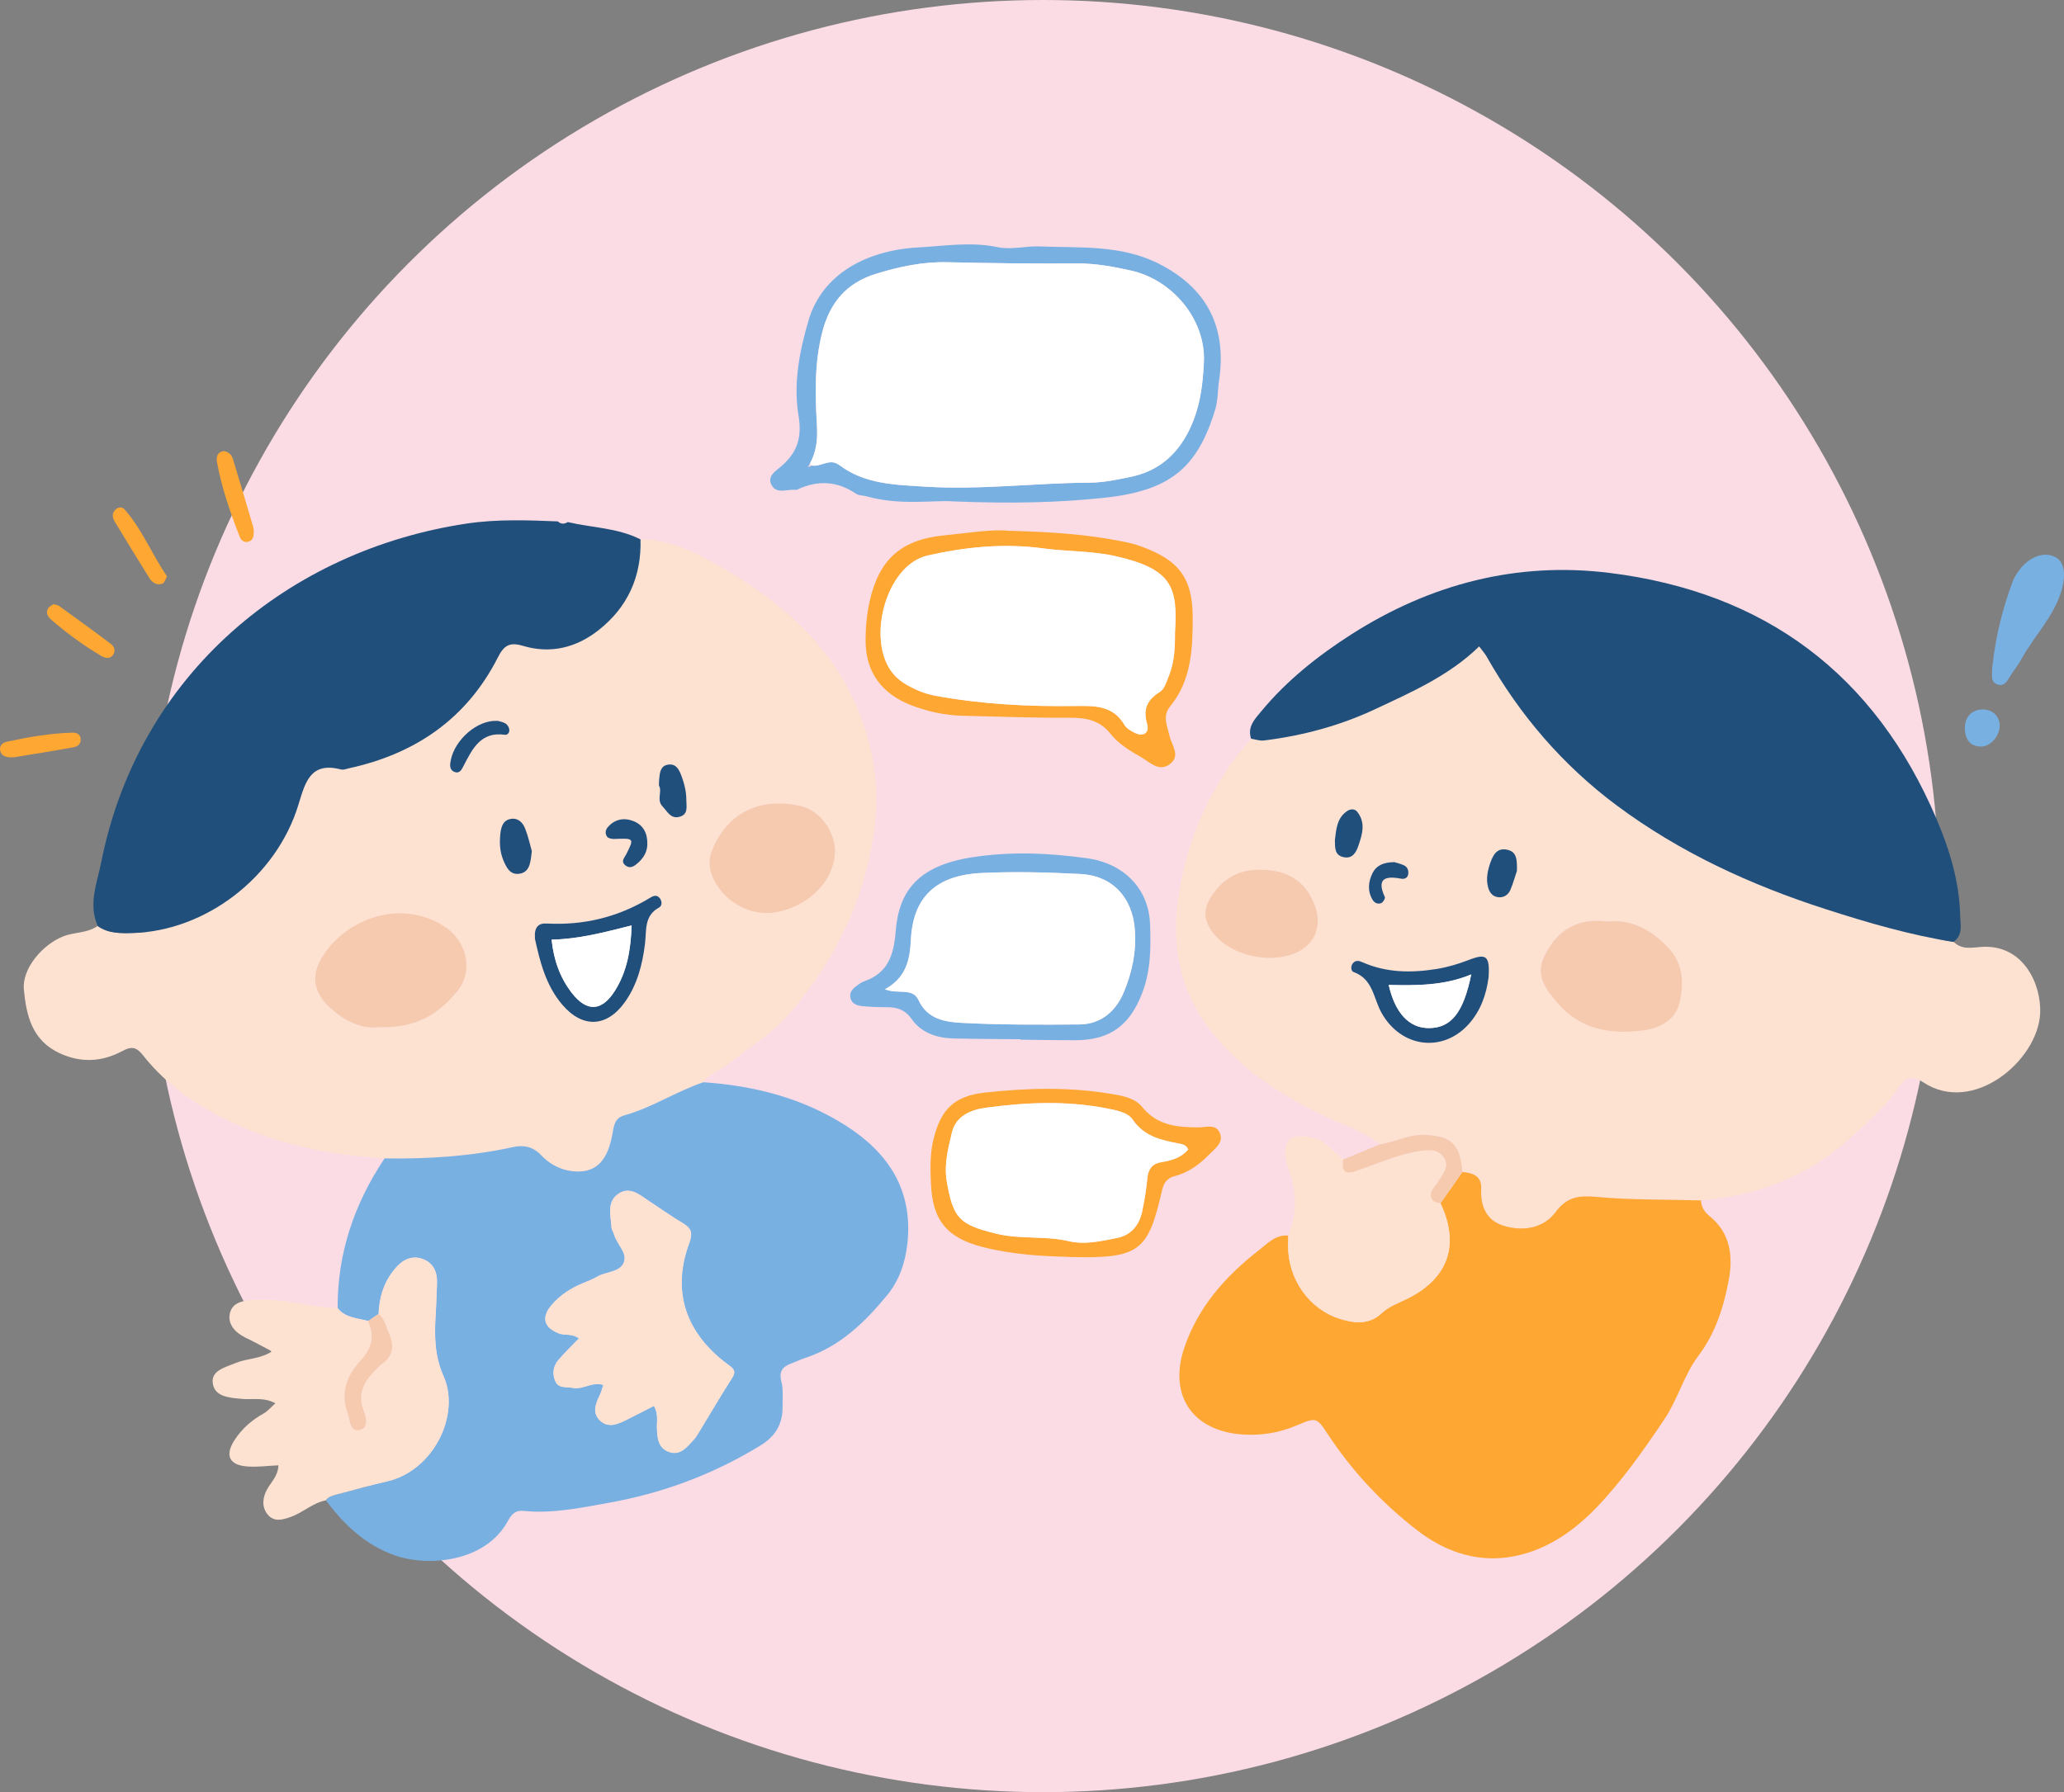 <?xml version="1.0" encoding="UTF-8"?><svg id="_レイヤー_2" xmlns="http://www.w3.org/2000/svg" viewBox="0 0 184.23 160"><rect x="0" y="0" width="184.23" height="160" fill="#808080" stroke="none"/><g id="_レイヤー_2-2"><g id="_内容"><circle cx="93.1" cy="80" r="80" fill="#fbdce5" stroke-width="0"/><path d="M57.17,48.15c2.74.02,5.08,1.24,7.34,2.56,5.09,2.96,9.48,6.66,11.89,12.22,1.61,3.72,2.22,7.5,1.57,11.67-.95,6.11-3.54,11.25-7.46,15.85-1.56,1.83-3.65,3.06-5.51,4.55-.72.58-1.67.82-2.22,1.62-2.42.81-4.57,2.26-7.04,2.95-.93.26-.96,1-1.11,1.8-.41,2.18-1.37,3.22-3.03,3.22-1.26,0-2.43-.52-3.3-1.45-.73-.77-1.54-.95-2.52-.73-3.78.82-7.61,1.07-11.47,1.01-4.64-.31-9.16-1.12-13.42-3.12-3.11-1.46-5.93-3.31-8.08-6.03-.6-.77-1.02-.91-1.9-.43-1.78.95-3.62,1.08-5.54.21-2.5-1.13-3.02-3.37-3.24-5.7-.18-1.84,1.62-4.01,3.53-4.76,1-.39,2.14-.27,3.05-.92.95.67,2.03.65,3.12.62,6.51-.19,12.83-4.97,14.8-11.5.63-2.09,1.11-3.81,3.82-3.1.2.05.46-.06.68-.11,5.92-1.29,10.5-4.42,13.28-9.88.57-1.12,1.08-1.39,2.25-1.05,2.47.74,4.77.16,6.76-1.41,2.59-2.05,3.83-4.78,3.73-8.1h.02ZM33.79,91.71c3.23.1,5.17-1.01,6.99-3.16,1.47-1.74.99-4.44-1.11-5.82-3.8-2.5-8.76-.77-10.92,2.73-1.05,1.7-.73,3.22.78,4.58,1.24,1.12,2.68,1.84,4.26,1.68h0ZM74.52,76.11c.05-1.8-1.28-3.76-3.07-4.16-3.43-.76-6.44.39-7.89,3.93-.38.92-.27,1.8.16,2.67,1.07,2.14,3.5,3.34,5.77,2.84,2.85-.63,4.96-2.85,5.02-5.29h.01ZM47.75,83.77c.44,1.99.95,4.17,2.46,5.93,1.81,2.11,3.96,2.01,5.58-.25,1.1-1.55,1.56-3.33,1.79-5.19.15-1.19-.11-2.52,1.26-3.25.27-.15.27-.53.07-.82-.24-.33-.56-.24-.82-.08-2.85,1.74-5.93,2.51-9.26,2.33-.77-.04-1.15.33-1.07,1.32h-.01ZM47.47,75.99c-.15-.53-.31-1.29-.59-2-.2-.51-.58-.97-1.21-.89-.76.09-.93.71-1.01,1.35-.09.77-.06,1.55.24,2.28.26.65.59,1.39,1.43,1.28.97-.13,1.02-1.01,1.14-2.02ZM57.78,75.35c.02-.94-.35-1.69-1.23-2.04-.86-.34-1.68-.18-2.31.55-.22.26-.25.6-.04.85.11.14.4.2.61.19,1.8-.07,1.81-.08,1.1,1.34-.17.34-.52.65-.11,1,.47.4.87.05,1.21-.26.47-.43.76-.97.77-1.63ZM58.82,70.14c.34.51-.25,1.28.34,1.88.42.43.7,1.11,1.47.92.85-.21.64-.94.64-1.53,0-.7-.16-1.38-.4-2.04-.23-.62-.48-1.22-1.26-1.09-.66.11-.72.72-.76,1.28,0,.15,0,.31-.02.59h-.01ZM44.41,64.35c-1.77-.11-3.8,1.68-4.16,3.53-.07.37-.13.81.3,1.01.49.22.68-.19.85-.53.78-1.53,1.53-3.08,3.7-2.77.25.04.41-.24.38-.46-.03-.2-.17-.44-.33-.54-.25-.15-.57-.2-.72-.25h-.02Z" fill="#fde2d2" stroke-width="0"/><path d="M174.4,84.1c.7.71,1.62.5,2.42.44,3.81-.28,5.41,3.38,5.28,5.95-.21,4.2-6.01,9.11-10.47,6.11-1.21-.82-1.77-.06-2.26.64-1.21,1.73-2.81,3.08-4.35,4.47-3.73,3.37-8.2,5.06-13.18,5.44-3.09-.08-6.2-.03-9.27-.31-1.59-.14-2.66-.05-3.72,1.36-1.09,1.46-2.94,1.74-4.66,1.2-1.51-.47-2.05-1.73-1.97-3.3.05-1.13-.75-1.4-1.68-1.49-.2-2.5-.98-3.21-3.37-3.31-1.43-.06-2.65.67-4.01.85-1.46-1.18-3.26-1.69-4.92-2.5-4.15-2.01-7.96-4.44-10.67-8.3-2.46-3.5-2.99-7.49-2.35-11.54.82-5.18,2.93-9.89,6.46-13.87.38.06.77.2,1.13.16,3.44-.42,6.79-1.32,9.91-2.78,3.28-1.53,6.63-3,9.32-5.62.29.38.5.61.65.88,2.96,5.24,6.79,9.72,11.63,13.32,5.66,4.21,11.97,7.11,18.66,9.26,3.75,1.21,7.53,2.31,11.43,2.93h0ZM143.68,82.26c-.58-.02-1.13-.09-1.67-.04-2.07.18-3.39,1.47-4.21,3.22-.77,1.66.18,2.91,1.25,4.14,2.06,2.38,4.77,2.77,7.61,2.4,1.43-.18,2.91-.88,3.27-2.57.38-1.79.28-3.51-1.16-4.95-1.44-1.44-3.05-2.35-5.1-2.21h.01ZM112.67,77.65c-1.9-.06-3.31.62-4.38,2.13-.97,1.36-.91,2.48.2,3.76,1.49,1.71,4.55,2.45,6.82,1.67,1.9-.65,2.74-2.34,2.1-4.22-.74-2.18-2.29-3.27-4.74-3.34ZM132.86,87.3c.13-1.97-.18-2.21-1.76-1.6-.94.36-1.89.65-2.89.81-2.25.36-4.45.34-6.58-.59-.28-.12-.61-.22-.86.05-.24.27-.21.72.04.81,1.73.61,1.77,2.33,2.48,3.62,1.73,3.12,5.42,3.62,7.76,1.07,1.14-1.24,1.62-2.78,1.8-4.17h0ZM135.39,77.77c0-1,0-1.73-.88-1.91-.86-.17-1.21.39-1.47,1.1-.27.73-.43,1.47-.23,2.23.12.45.39.85.91.91.51.05.91-.22,1.09-.66.27-.62.45-1.29.57-1.67h0ZM119.15,75.01c.02.64-.05,1.33.76,1.51.78.18,1.12-.38,1.33-.99.35-1.02.69-2.07-.1-3.06-.23-.28-.6-.25-.85-.09-.97.61-1.02,1.65-1.14,2.63ZM124.42,76.96c-.93.02-1.56.29-1.9.96-.4.78-.49,1.61,0,2.41.18.3.49.41.78.28.16-.07.36-.42.31-.53-.74-1.6-.04-1.92,1.41-1.65.31.06.63,0,.68-.41.05-.33-.07-.63-.37-.77-.34-.16-.71-.24-.91-.3h0Z" fill="#fde2d2" stroke-width="0"/><path d="M34.32,103.42c3.86.06,7.69-.18,11.47-1.01.97-.21,1.79-.04,2.52.73.88.93,2.04,1.45,3.3,1.45,1.66,0,2.62-1.05,3.03-3.22.15-.8.17-1.54,1.11-1.8,2.47-.69,4.62-2.14,7.04-2.95,4.54.31,8.85,1.41,12.72,3.88,3.79,2.42,5.98,5.74,5.49,10.46-.18,1.75-.75,3.39-1.83,4.69-1.97,2.39-4.19,4.56-7.26,5.57-.44.14-.86.35-1.29.51-.74.28-1.11.67-.88,1.58.19.73.1,1.53.11,2.3.02,1.52-.64,2.62-1.96,3.43-4.2,2.58-8.74,4.27-13.58,5.13-2.5.45-5,.98-7.57.72-.7-.07-1.05.24-1.4.89-2.02,3.72-7.15,4.09-10.01,3.11-2.67-.92-4.6-2.74-6.24-4.95.24-.35.6-.43.99-.53,1.49-.38,2.97-.82,4.46-1.16,4.18-.95,6.59-5.97,5.05-9.4-.79-1.76-.82-3.58-.7-5.45.06-.92.08-1.85.12-2.78.05-1.02-.3-1.87-1.29-2.23-.98-.35-1.8.09-2.45.86-.99,1.17-1.42,2.54-1.47,4.05-.31.21-.62.42-.92.63-.97-.26-2.04-.27-2.74-1.15-.03-4.91,1.49-9.32,4.19-13.37h0ZM58.38,125.52c.38.75.24,1.3.25,1.84.02.96.07,1.96,1.16,2.28.97.29,1.55-.5,2.13-1.12.21-.22.36-.5.52-.76.96-1.58,1.9-3.19,2.9-4.75.45-.69.04-.9-.44-1.25-3.76-2.81-4.95-6.55-3.39-10.77.3-.8.28-1.28-.48-1.74-1.06-.64-2.07-1.35-3.1-2.03-.83-.55-1.69-1.35-2.73-.65-1.08.73-.68,1.94-.62,2.99,0,.22.17.43.23.65.25.88,1.25,1.65.85,2.54-.38.84-1.6.77-2.38,1.23-.4.23-.84.41-1.27.58-1.09.45-2.06,1.08-2.82,1.99-.9,1.09-.63,1.99.71,2.49.53.2,1.18-.02,1.77.44-.69.73-1.31,1.31-1.85,1.95-.49.58-.55,1.3-.21,1.96.29.56.94.39,1.46.5.93.2,1.76-.58,2.78-.26-.12.36-.19.66-.32.92-.39.8-.72,1.64.1,2.33.69.59,1.47.27,2.18-.08.82-.4,1.63-.82,2.56-1.3v.02Z" fill="#79b0e2" stroke-width="0"/><path d="M130.53,104.63c.93.08,1.73.36,1.68,1.49-.08,1.56.47,2.83,1.97,3.3,1.72.54,3.57.26,4.66-1.2,1.06-1.42,2.13-1.5,3.72-1.36,3.08.28,6.18.22,9.27.31.02.59.32,1.04.75,1.39,1.88,1.51,2.12,3.59,1.73,5.69-.45,2.42-1.17,4.74-2.72,6.8-1.28,1.71-1.83,3.87-3.05,5.69-1.86,2.77-3.78,5.5-6.09,7.9-2.17,2.24-4.78,3.98-7.93,4.4-2.94.39-5.67-.6-8-2.4-3.15-2.43-5.84-5.3-8.03-8.64-.97-1.47-1.02-1.48-2.78-.73-1.53.65-3.11.9-4.76.8-4.46-.28-6.68-3.45-5.25-7.72,1.22-3.64,3.68-6.41,6.66-8.73.78-.61,1.49-1.41,2.63-1.31,0,.31-.02.62-.02.93,0,2.95,1.86,5.64,4.63,6.51,1.25.39,2.59.55,3.7-.49.69-.65,1.58-.94,2.41-1.36,3.59-1.82,4.59-4.8,2.86-8.47.65-.93,1.3-1.86,1.96-2.79h0Z" fill="#fea733" stroke-width="0"/><path d="M174.4,84.1c-3.9-.62-7.68-1.72-11.43-2.93-6.68-2.15-13-5.05-18.66-9.26-4.83-3.6-8.67-8.08-11.63-13.32-.15-.26-.36-.49-.65-.88-2.69,2.62-6.04,4.08-9.32,5.62-3.12,1.46-6.46,2.36-9.91,2.78-.36.04-.75-.1-1.13-.16-.35-1.07.33-1.75.92-2.46,2.28-2.75,5.04-4.94,8.04-6.86,7.05-4.5,14.78-6.51,23.05-5.48,13.84,1.72,23.66,9.03,29.17,21.96,1.18,2.78,2.04,5.6,2.11,8.62.02.81.28,1.73-.58,2.35l.02.02Z" fill="#1f4f7a" stroke-width="0"/><path d="M57.17,48.15c.1,3.32-1.14,6.05-3.73,8.1-1.99,1.57-4.29,2.15-6.76,1.41-1.17-.35-1.69-.07-2.25,1.05-2.78,5.46-7.36,8.59-13.28,9.88-.23.05-.48.16-.68.11-2.71-.7-3.19,1.01-3.82,3.1-1.97,6.52-8.29,11.31-14.8,11.5-1.08.03-2.17.05-3.12-.62-.88-1.94-.06-3.85.3-5.68,3.35-16.9,16.84-27.9,32.65-30.26,2.71-.4,5.4-.3,8.11-.19.28.26.58.25.89.06,2.17.51,4.46.51,6.5,1.55h-.01Z" fill="#1f4f7a" stroke-width="0"/><path d="M33.79,117.31c.05-1.51.49-2.88,1.47-4.05.65-.77,1.47-1.21,2.45-.86.99.35,1.34,1.21,1.29,2.23-.04.93-.06,1.85-.12,2.78-.12,1.86-.09,3.69.7,5.45,1.54,3.43-.87,8.46-5.05,9.4-1.5.34-2.97.78-4.46,1.16-.38.1-.75.18-.99.53-1.16.22-2.02,1.08-3.11,1.47-.78.28-1.54.49-2.11-.25-.52-.67-.41-1.48-.03-2.19.36-.66.99-1.19,1.02-2.16-.91.04-1.8.16-2.67.11-1.73-.09-2.17-.99-1.19-2.45.65-.97,1.53-1.73,2.56-2.3.32-.18.58-.49,1.03-.9-1.05-.57-2.05-.3-2.98-.39-1.1-.1-2.45-.17-2.61-1.41-.16-1.15,1.19-1.43,2.09-1.81.96-.4,2.1-.32,3.2-1.02-.91-.48-1.63-.88-2.37-1.23-.92-.45-1.61-1.2-1.39-2.17.23-1.02,1.24-1.15,2.25-1.21,2.5-.15,4.89.65,7.35.75.7.89,1.77.9,2.74,1.15.57,1.33.39,2.38-.68,3.53-1.16,1.25-1.85,2.87-1.14,4.69.23.6.14,1.68,1.04,1.51.87-.17.59-1.17.37-1.75-.59-1.58.11-2.68,1.16-3.7.17-.16.32-.34.51-.47.96-.71,1.1-1.55.62-2.64-.28-.63-.36-1.34-.95-1.8Z" fill="#fde2d2" stroke-width="0"/><path d="M128.58,107.42c1.73,3.67.72,6.65-2.86,8.47-.82.42-1.72.71-2.41,1.36-1.11,1.05-2.45.88-3.7.49-2.77-.86-4.63-3.56-4.63-6.51,0-.31.01-.62.02-.93.74-1.93.78-3.87.04-5.81-.05-.14-.12-.28-.15-.43-.16-.82-.4-1.69.27-2.38.44-.45,2.36-.21,3.03.33.59.48,1.14,1.01,1.71,1.52-.08.82-.02,1.4,1.1,1.03,1.9-.63,3.73-1.48,5.72-1.8.73-.12,1.6-.21,2.14.53.58.8-.04,1.45-.4,2.11-.19.33-.52.6-.65.95-.25.68.13,1,.79,1.07h-.02Z" fill="#fde2d2" stroke-width="0"/><path d="M85.03,44.76c-1.56-.13-4.68.41-7.73-.46-.3-.08-.66-.06-.89-.22-1.68-1.14-3.41-1.23-5.23-.38-.07.03-.15.04-.23.03-.73-.06-1.67.41-2.1-.46-.39-.8.44-1.25.93-1.68,1.4-1.23,1.82-2.56,1.49-4.52-.47-2.83.09-5.72.9-8.47,1.23-4.16,5.2-6.25,9.77-6.51,2.37-.13,4.73-.53,7.14-.02,1.17.25,2.48-.12,3.69-.07,3.59.14,7.28-.17,10.66,1.54,3.92,1.98,6.16,5.26,5.38,10.46-.13.84-.09,1.72-.33,2.52-1.6,5.33-4.12,7.34-10.1,7.94-3.93.4-7.87.52-13.35.3ZM72.47,41.56c.81.14,1.58-.69,2.44-.04,2.29,1.73,5.03,1.76,7.73,1.93,4.87.3,9.72-.33,14.59-.36,1.22,0,2.45-.26,3.66-.51,2.06-.43,3.66-1.52,4.79-3.35,1.3-2.11,1.65-4.4,1.77-6.84.2-3.91-2.86-7.42-6.49-8.23-1.57-.35-3.16-.65-4.81-.64-3.87.03-7.74-.02-11.61-.11-2.2-.05-4.29.4-6.37,1.04-2.61.81-4.09,2.56-4.77,5.17-.71,2.74-.65,5.53-.49,8.3.08,1.27-.03,2.38-.62,3.47-.06.11-.11.21-.17.32.11-.05.23-.1.34-.14h0Z" fill="#79b0e2" stroke-width="0"/><path d="M90.17,47.39c3.81.1,6.97.33,10.08.96.53.11,1.06.23,1.57.42,3.36,1.21,4.64,2.79,4.64,6.37,0,2.77-.11,5.6-2.01,7.92-.72.87-.26,1.75-.06,2.64.19.84,1.04,1.79,0,2.54-.96.69-1.76-.2-2.52-.63-1-.57-2.03-1.19-2.75-2.1-.98-1.24-2.22-1.44-3.7-1.43-3.17.02-6.34-.11-9.51-.18-1.56-.04-3.07-.37-4.53-.92-2.66-1.02-4.13-2.95-4.12-5.83,0-1.15.11-2.33.36-3.45.84-3.77,2.82-5.54,6.71-5.91,2.15-.21,4.3-.58,5.83-.39h0ZM104.88,56.43c.25-4.02-.27-5.64-5.32-6.78-2.13-.48-4.31-.4-6.44-.69-3.5-.47-6.95-.13-10.34.64-3.83.88-5.62,8.04-2.81,10.82.33.32.72.59,1.12.81.75.41,1.53.72,2.38.88,4.12.76,8.28.97,12.45.92,1.73-.02,3.41-.09,4.45,1.69.18.31.57.53.91.7.74.38,1.34.03,1.11-.77-.4-1.36,0-2.17,1.15-2.89.4-.25.57-.89.78-1.39.54-1.32.57-2.71.56-3.94Z" fill="#fea733" stroke-width="0"/><path d="M91.1,92.78c-2.02-.02-4.03-.02-6.05-.07-1.45-.04-2.82-.52-3.66-1.71-.64-.91-1.4-1.1-2.37-1.08-.7,0-1.4-.03-2.09-.1-.48-.05-.93-.23-1.03-.77-.1-.54.3-.84.67-1.12.19-.14.39-.26.61-.34,2.09-.73,2.6-2.37,2.76-4.38.27-3.6,1.95-5.9,6.75-6.66,3.47-.55,6.92-.41,10.39.08,3.18.45,5.45,2.67,5.57,5.84.08,2.09.08,4.16-.7,6.19-1.11,2.88-2.86,4.2-5.95,4.21-1.63,0-3.26-.03-4.89-.05v-.03h-.01ZM78.99,88.32c1.18.47,2.48-.17,3,.96.79,1.73,2.4,1.96,3.89,2.04,3.48.18,6.97.17,10.46.14,1.9-.01,3.23-1.14,3.94-2.8.76-1.78,1.17-3.68,1.02-5.66-.21-2.87-2-4.82-4.85-4.97-2.94-.16-5.89-.23-8.83-.09-4.08.19-6.13,2.16-6.31,5.99-.09,1.81-.43,3.35-2.31,4.39h-.01Z" fill="#79b0e2" stroke-width="0"/><path d="M95.39,112.21c-2.14-.05-4.93-.18-7.64-.87-3.24-.82-4.53-2.39-4.66-5.74-.05-1.31-.09-2.62.24-3.92.66-2.68,1.87-3.84,4.6-4.14,3.69-.4,7.38-.51,11.07.09,1.07.17,2.26.35,2.95,1.2,1.35,1.66,3.12,1.81,5.02,1.82.66,0,1.53-.33,1.89.46.41.87-.38,1.4-.91,1.94-.87.9-1.87,1.63-3.1,1.95-.69.18-.97.6-1.13,1.28-1.26,5.49-2,6.1-8.33,5.94h0ZM106.06,102.61c-.2-.41-.51-.45-.8-.51-1.59-.31-3.11-.61-4.15-2.14-.44-.65-1.44-.84-2.29-1-3.61-.71-7.23-.56-10.84-.06-1.37.19-2.67.77-3,2.19-.33,1.4-.72,2.82-.47,4.34.56,3.36,1.13,3.9,4.42,4.71,2.14.53,4.33.17,6.44.66,1.5.35,2.93,0,4.35-.28,1.26-.25,1.99-1.16,2.24-2.39.2-.98.37-1.97.46-2.97.08-.83.47-1.29,1.26-1.41.93-.14,1.78-.41,2.39-1.14h0Z" fill="#fea733" stroke-width="0"/><path d="M128.58,107.42c-.66-.07-1.04-.39-.79-1.07.13-.35.46-.61.65-.95.36-.65.99-1.3.4-2.11-.54-.74-1.41-.65-2.14-.53-1.99.31-3.82,1.16-5.72,1.8-1.12.37-1.18-.21-1.1-1.03,1.09-.45,2.18-.91,3.27-1.36,1.35-.19,2.57-.91,4.01-.85,2.39.1,3.17.81,3.37,3.31-.65.93-1.3,1.86-1.96,2.79h.01Z" fill="#f5caae" stroke-width="0"/><path d="M20.02,40.28c.44.07.68.38.79.76.61,2,1.2,4,1.79,6,.04.15.05.31.05.46,0,.41-.09.8-.55.88-.32.06-.59-.15-.71-.47-.84-2.16-1.6-4.35-2.02-6.64-.09-.47.02-.94.65-1h0Z" fill="#fea733" stroke-width="0"/><path d="M14.91,51.46c-.15.26-.21.52-.37.62s-.45.1-.64.03c-.2-.07-.4-.25-.52-.43-1.06-1.69-2.1-3.39-3.13-5.1-.2-.33-.3-.73.03-1.06.24-.25.6-.3.82-.06,1.59,1.79,2.46,4.04,3.81,6Z" fill="#fea733" stroke-width="0"/><path d="M1.21,67.61c-.73.04-1.08-.15-1.18-.55-.12-.43.15-.75.57-.84,1.95-.42,3.9-.76,5.9-.81.31,0,.62.11.69.48.09.47-.22.75-.6.82-1.88.34-3.77.64-5.36.9h-.02Z" fill="#fea733" stroke-width="0"/><path d="M4.78,53.94c.2.06.37.07.48.15,1.55,1.12,3.1,2.24,4.63,3.39.33.25.46.66.18,1.01-.28.36-.68.27-1.03.07-1.59-.94-3.07-2.02-4.46-3.23-.29-.25-.53-.6-.29-1.01.1-.17.33-.27.48-.38h0Z" fill="#fea733" stroke-width="0"/><path d="M177.86,59.31c.28-2.54.9-5,1.79-7.4.11-.29.27-.56.44-.81.9-1.34,2.3-1.91,3.34-1.38.84.43,1.03,1.57.53,3.15-.71,2.26-2.42,3.94-3.53,5.97-.29.54-.7,1.02-1.02,1.55-.25.41-.49.88-1.04.74-.71-.18-.56-.81-.55-1.34,0-.15.02-.31.03-.46v-.02Z" fill="#79b0e2" stroke-width="0"/><path d="M178.49,64.72c.04.92-.79,1.93-1.64,1.93-.94,0-1.39-.55-1.46-1.45-.08-1.11.53-1.84,1.56-1.86.86-.02,1.5.56,1.54,1.38h0Z" fill="#79b0e2" stroke-width="0"/><path d="M33.79,91.71c-1.58.16-3.02-.56-4.26-1.68-1.51-1.36-1.83-2.87-.78-4.58,2.16-3.5,7.12-5.23,10.92-2.73,2.11,1.38,2.58,4.08,1.11,5.82-1.82,2.16-3.76,3.26-6.99,3.16h0Z" fill="#f5caae" stroke-width="0"/><path d="M74.52,76.11c-.07,2.44-2.17,4.65-5.02,5.29-2.27.5-4.7-.7-5.77-2.84-.44-.87-.54-1.75-.16-2.67,1.45-3.54,4.47-4.69,7.89-3.93,1.79.4,3.12,2.35,3.07,4.16h-.01Z" fill="#f5caae" stroke-width="0"/><path d="M47.75,83.77c-.08-.99.3-1.37,1.07-1.32,3.33.18,6.42-.59,9.26-2.33.26-.16.58-.25.82.08.21.29.2.67-.07.82-1.37.74-1.11,2.07-1.26,3.25-.23,1.85-.69,3.64-1.79,5.19-1.61,2.26-3.77,2.36-5.58.25-1.51-1.76-2.02-3.94-2.46-5.93h0ZM49.23,83.89c.19,1.82.75,3.39,1.8,4.75,1.34,1.73,2.67,1.67,3.84-.17,1.09-1.72,1.43-3.66,1.5-5.85-2.41.61-4.69,1.22-7.15,1.27h.01Z" fill="#1f4f7a" stroke-width="0"/><path d="M47.47,75.99c-.12,1.01-.17,1.89-1.14,2.02-.84.11-1.16-.63-1.43-1.28-.29-.73-.32-1.5-.24-2.28.07-.64.24-1.26,1.01-1.35.63-.07,1.02.39,1.21.89.28.71.44,1.47.59,2Z" fill="#1f4f7a" stroke-width="0"/><path d="M57.78,75.35c0,.66-.31,1.2-.77,1.63-.34.31-.74.65-1.21.26-.41-.35-.06-.66.11-1,.71-1.41.7-1.41-1.1-1.34-.21,0-.5-.05-.61-.19-.2-.25-.18-.59.04-.85.63-.73,1.45-.89,2.31-.55.88.35,1.25,1.1,1.23,2.04Z" fill="#1f4f7a" stroke-width="0"/><path d="M58.82,70.14c0-.28,0-.43.02-.59.05-.55.1-1.16.76-1.28.78-.13,1.03.47,1.26,1.09.24.66.4,1.34.4,2.04,0,.59.21,1.32-.64,1.53-.77.19-1.05-.49-1.47-.92-.59-.6,0-1.37-.34-1.88h.01Z" fill="#1f4f7a" stroke-width="0"/><path d="M44.41,64.35c.15.05.47.09.72.25.17.1.31.34.33.54.03.22-.13.49-.38.46-2.17-.31-2.91,1.25-3.7,2.77-.17.33-.36.75-.85.53-.43-.2-.37-.63-.3-1.01.36-1.86,2.39-3.64,4.16-3.53h.02Z" fill="#1f4f7a" stroke-width="0"/><path d="M143.68,82.26c2.05-.15,3.66.77,5.1,2.21s1.54,3.16,1.16,4.95c-.36,1.69-1.84,2.38-3.27,2.57-2.83.36-5.55-.02-7.61-2.4-1.07-1.23-2.02-2.49-1.25-4.14.82-1.75,2.14-3.04,4.21-3.22.54-.05,1.08.02,1.67.04h-.01Z" fill="#f5caae" stroke-width="0"/><path d="M112.67,77.65c2.45.07,3.99,1.16,4.74,3.34.64,1.88-.19,3.57-2.1,4.22-2.28.78-5.34.03-6.82-1.67-1.12-1.28-1.18-2.4-.2-3.76,1.08-1.51,2.48-2.19,4.38-2.13Z" fill="#f5caae" stroke-width="0"/><path d="M132.86,87.3c-.18,1.39-.66,2.92-1.8,4.17-2.34,2.55-6.03,2.05-7.76-1.07-.71-1.29-.75-3-2.48-3.62-.25-.09-.28-.54-.04-.81.25-.28.58-.18.86-.05,2.13.93,4.33.95,6.58.59,1-.16,1.95-.45,2.89-.81,1.58-.61,1.88-.36,1.76,1.6h0ZM123.95,87.93c.59,2.58,1.87,3.87,3.6,3.86,1.97-.02,3.07-1.36,3.77-4.79-2.37.99-4.78,1-7.37.94h0Z" fill="#1f4f7a" stroke-width="0"/><path d="M135.39,77.77c-.13.38-.31,1.04-.57,1.67-.19.44-.58.72-1.09.66-.52-.06-.8-.45-.91-.91-.2-.76-.03-1.5.23-2.23.26-.71.61-1.28,1.47-1.1.89.18.89.91.88,1.91h0Z" fill="#1f4f7a" stroke-width="0"/><path d="M119.15,75.01c.12-.97.17-2.01,1.14-2.63.25-.16.63-.19.85.09.79.99.45,2.03.1,3.06-.21.61-.55,1.17-1.33.99-.81-.18-.74-.87-.76-1.51Z" fill="#1f4f7a" stroke-width="0"/><path d="M124.42,76.96c.19.06.57.14.91.3.29.14.41.44.37.77-.06.4-.38.47-.68.41-1.44-.27-2.15.04-1.41,1.65.05.11-.15.46-.31.53-.29.13-.6.01-.78-.28-.48-.8-.39-1.63,0-2.41.34-.67.97-.94,1.9-.96h0Z" fill="#1f4f7a" stroke-width="0"/><path d="M58.38,125.52c-.94.48-1.75.89-2.56,1.3-.71.35-1.49.66-2.18.08-.81-.69-.49-1.53-.1-2.33.13-.27.2-.56.32-.92-1.02-.32-1.85.47-2.78.26-.51-.11-1.17.06-1.46-.5-.34-.66-.27-1.38.21-1.96.54-.64,1.15-1.22,1.85-1.95-.59-.46-1.25-.25-1.77-.44-1.33-.51-1.61-1.4-.71-2.49.75-.91,1.72-1.54,2.82-1.99.43-.18.87-.35,1.27-.58.79-.46,2-.39,2.38-1.23.4-.89-.61-1.66-.85-2.54-.06-.22-.22-.43-.23-.65-.06-1.05-.46-2.26.62-2.99,1.03-.7,1.89.1,2.73.65,1.03.68,2.05,1.39,3.1,2.03.75.46.77.94.48,1.74-1.56,4.21-.37,7.95,3.39,10.77.47.35.88.56.44,1.25-1,1.56-1.93,3.16-2.9,4.75-.16.26-.32.54-.52.76-.58.62-1.16,1.41-2.13,1.12-1.08-.32-1.14-1.32-1.16-2.28,0-.53.13-1.08-.25-1.84v-.02Z" fill="#fde2d2" stroke-width="0"/><path d="M33.79,117.31c.59.46.67,1.18.95,1.8.48,1.08.34,1.93-.62,2.64-.19.14-.34.31-.51.47-1.05,1.03-1.75,2.12-1.16,3.7.22.58.5,1.58-.37,1.75-.9.17-.81-.91-1.04-1.51-.71-1.82-.02-3.44,1.14-4.69,1.07-1.15,1.25-2.2.68-3.53.31-.21.62-.42.92-.63h0Z" fill="#f5caae" stroke-width="0"/><path d="M72.3,41.39c.59-1.09.7-2.2.62-3.47-.16-2.77-.22-5.55.49-8.3.67-2.61,2.16-4.37,4.77-5.17,2.08-.64,4.17-1.09,6.37-1.04,3.87.09,7.74.14,11.61.11,1.65-.01,3.24.29,4.81.64,3.63.81,6.69,4.32,6.49,8.23-.12,2.44-.47,4.73-1.77,6.84-1.13,1.83-2.73,2.93-4.79,3.35-1.21.25-2.44.51-3.66.51-4.87.03-9.72.66-14.59.36-2.69-.17-5.43-.2-7.73-1.93-.87-.65-1.63.19-2.44.04-.05-.06-.11-.12-.17-.17h0Z" fill="#fff" stroke-width="0"/><path d="M73.78,39.41c-.11.05-.23.09-.34.14.06-.1.12-.21.18-.31.06.06.11.11.17.17h-.01Z" fill="#fff" stroke-width="0"/><path d="M104.88,56.43c0,1.23-.02,2.62-.56,3.94-.2.49-.38,1.14-.78,1.39-1.14.72-1.54,1.53-1.15,2.89.23.8-.37,1.15-1.11.77-.34-.17-.73-.39-.91-.7-1.04-1.78-2.72-1.71-4.45-1.69-4.18.06-8.33-.16-12.45-.92-.85-.16-1.63-.47-2.38-.88-.4-.22-.79-.49-1.12-.81-2.81-2.78-1.03-9.94,2.81-10.82,3.38-.77,6.84-1.12,10.34-.64,2.14.29,4.31.21,6.44.69,5.05,1.14,5.57,2.75,5.32,6.78Z" fill="#fff" stroke-width="0"/><path d="M78.99,88.32c1.87-1.04,2.22-2.58,2.31-4.39.18-3.83,2.23-5.79,6.31-5.99,2.94-.14,5.89-.06,8.83.09,2.86.15,4.64,2.1,4.85,4.97.15,1.98-.26,3.88-1.02,5.66-.71,1.65-2.04,2.78-3.94,2.8-3.49.03-6.98.04-10.46-.14-1.49-.08-3.09-.31-3.89-2.04-.52-1.13-1.81-.49-3-.96h.01Z" fill="#fff" stroke-width="0"/><path d="M106.06,102.61c-.6.73-1.45.99-2.39,1.14-.78.12-1.18.59-1.26,1.41-.09,1-.26,1.99-.46,2.97-.26,1.23-.98,2.14-2.24,2.39-1.43.28-2.85.63-4.35.28-2.11-.49-4.3-.14-6.44-.66-3.28-.81-3.85-1.34-4.42-4.71-.25-1.52.14-2.94.47-4.34.33-1.42,1.64-2.01,3-2.19,3.61-.49,7.23-.65,10.84.06.85.17,1.85.35,2.29,1,1.04,1.52,2.56,1.83,4.15,2.14.29.06.6.09.8.51h0Z" fill="#fff" stroke-width="0"/><path d="M49.23,83.89c2.45-.05,4.73-.66,7.15-1.27-.07,2.19-.41,4.13-1.5,5.85-1.17,1.84-2.5,1.9-3.84.17-1.05-1.36-1.61-2.93-1.8-4.75h-.01Z" fill="#fff" stroke-width="0"/><path d="M123.95,87.93c2.58.06,4.99.05,7.37-.94-.7,3.43-1.79,4.78-3.77,4.79-1.73.01-3.01-1.28-3.6-3.86h0Z" fill="#fff" stroke-width="0"/></g></g></svg>